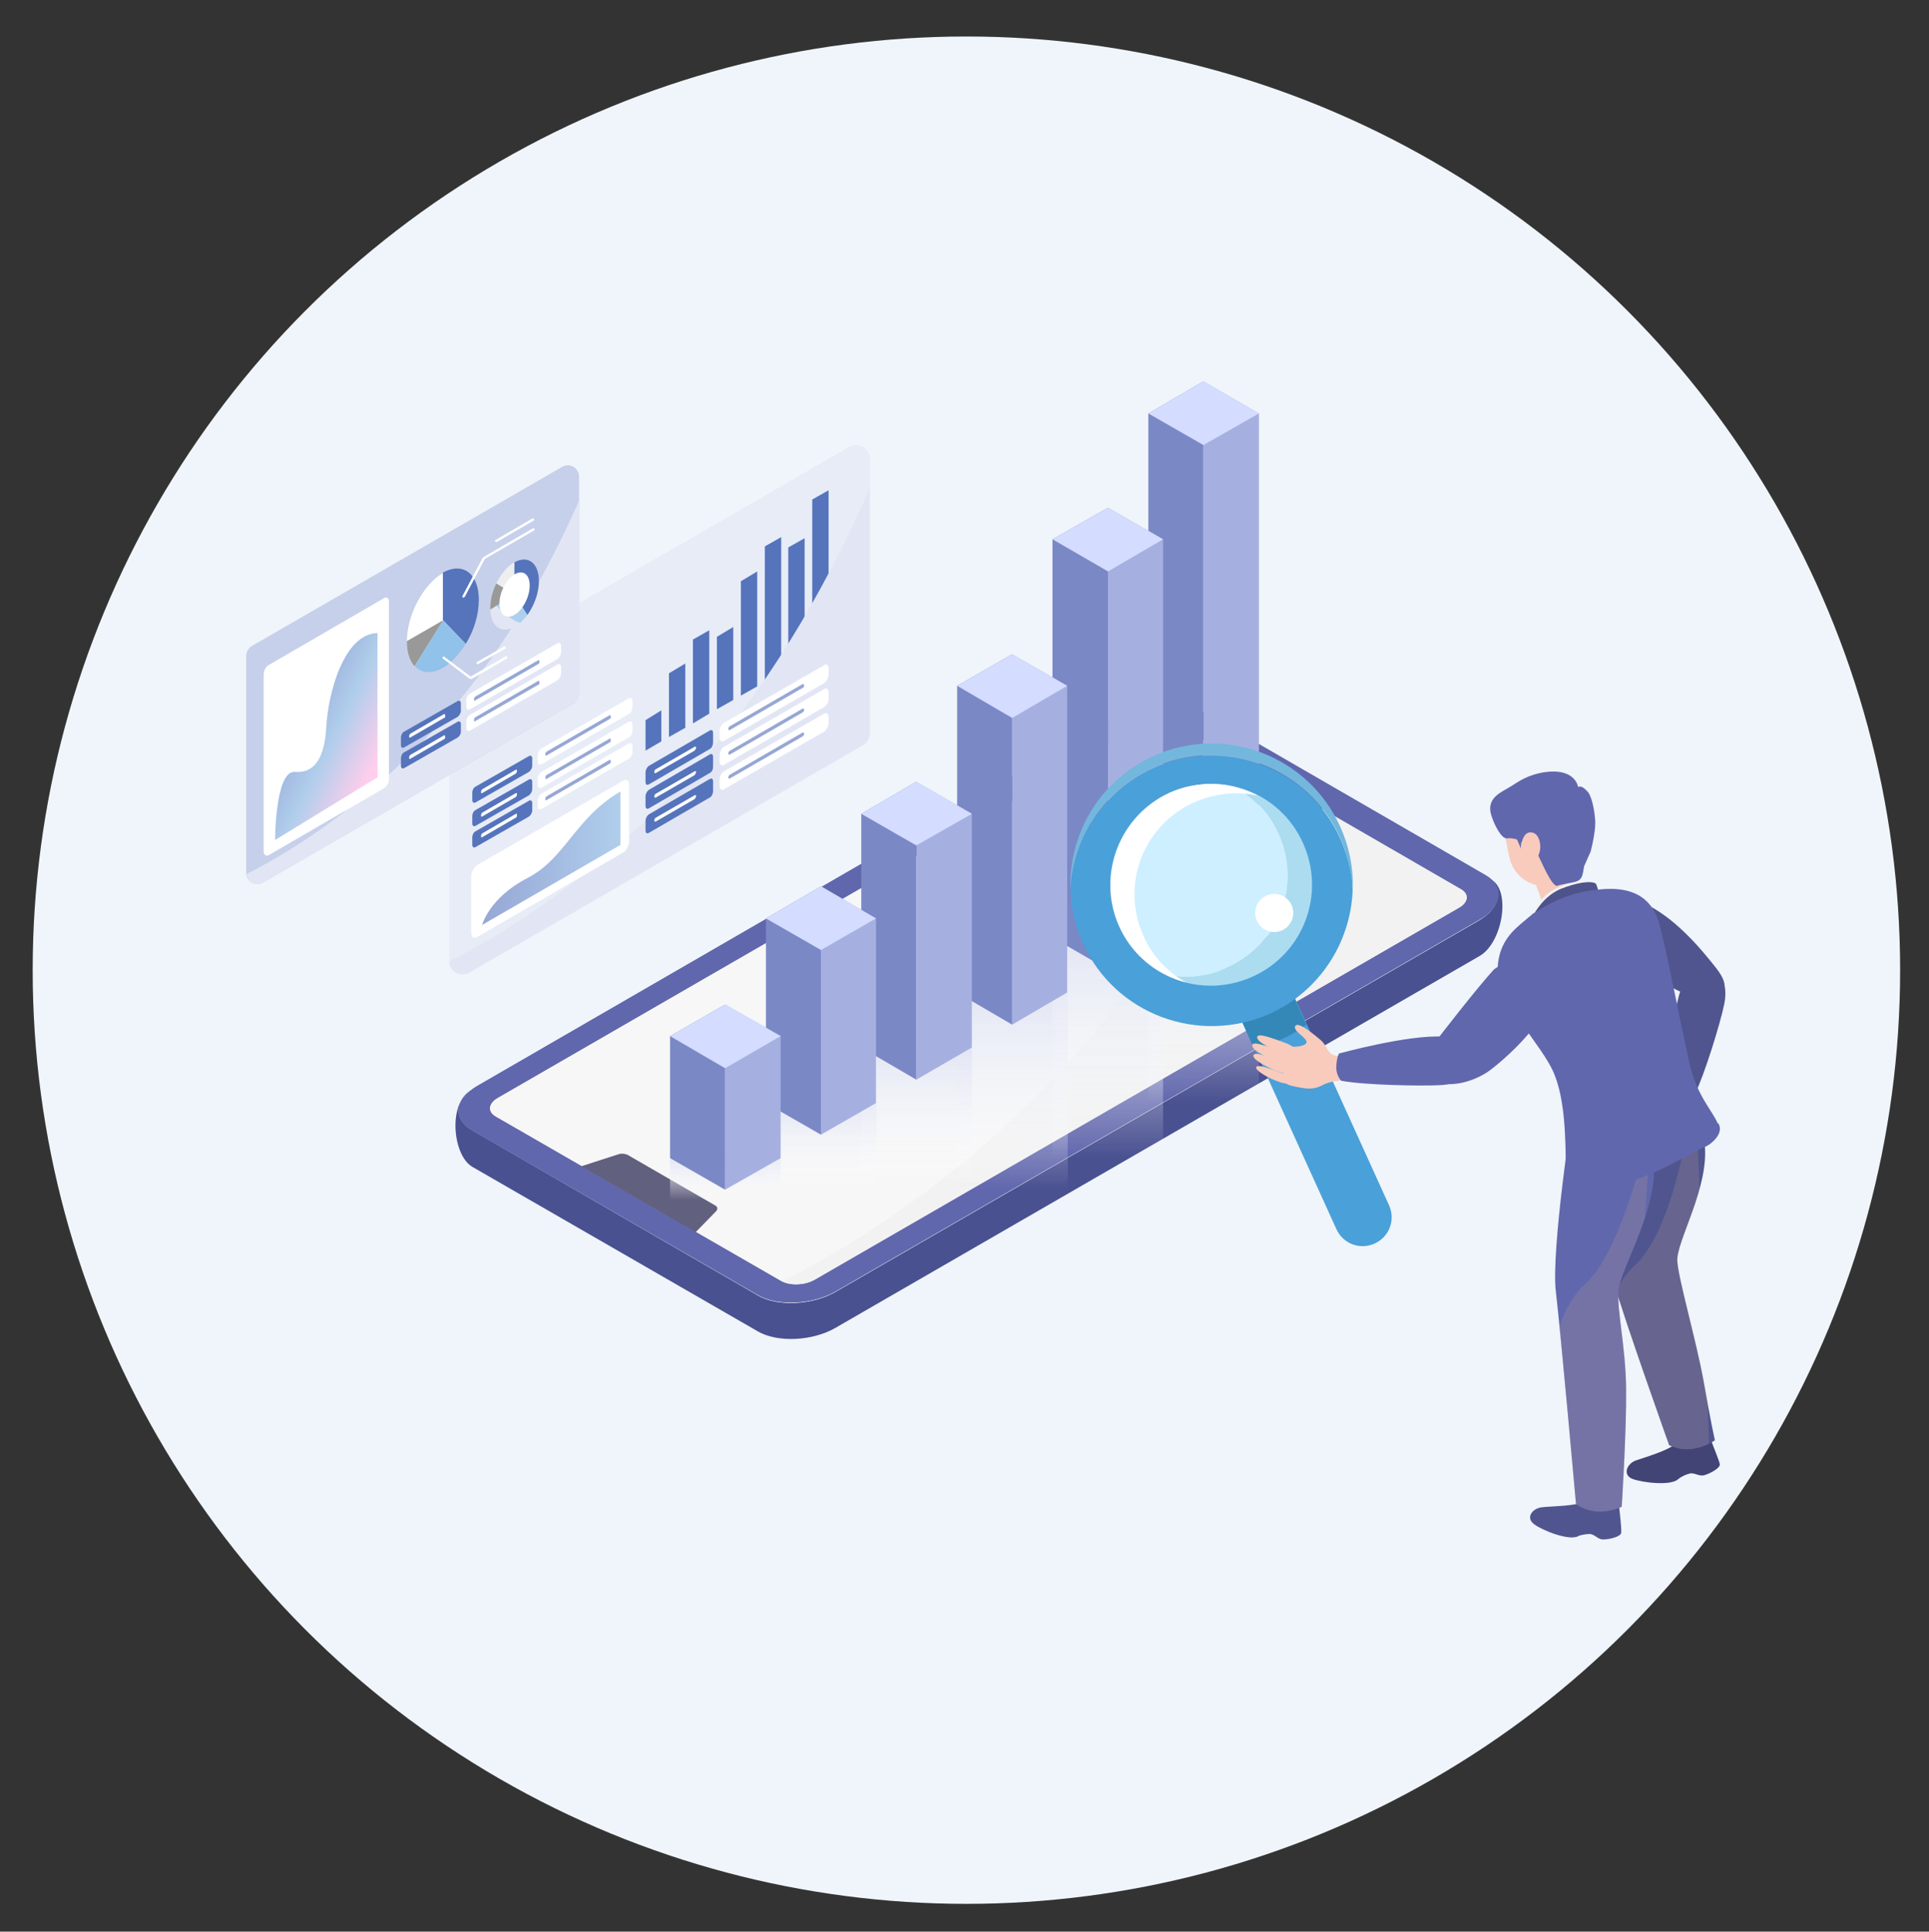 <?xml version="1.0" encoding="utf-8"?>
<!-- Generator: Adobe Illustrator 26.4.1, SVG Export Plug-In . SVG Version: 6.00 Build 0)  -->
<svg version="1.1" id="レイヤー_1" xmlns="http://www.w3.org/2000/svg" xmlns:xlink="http://www.w3.org/1999/xlink" x="0px"
	 y="0px" viewBox="0 0 354.1 354.6" style="enable-background:new 0 0 354.1 354.6;" xml:space="preserve">
<rect x="0" y="0" width="354.1" height="354.6" fill="#333333" stroke="none"/>
<style type="text/css">
	.st0{fill:#EFF5FA;}
	.st1{fill:#495191;}
	.st2{fill:#F7F7F7;}
	.st3{opacity:0.44;clip-path:url(#SVGID_00000125563990642785303540000006578945041144539787_);fill:#EBEBEB;}
	.st4{fill:#6167AD;}
	.st5{fill:#61607E;}
	.st6{fill:url(#SVGID_00000046318726376419854090000015785291501111066777_);}
	.st7{fill:url(#SVGID_00000126286686182856410710000007284341151174097024_);}
	.st8{fill:url(#SVGID_00000008124993218165490080000016856648002810256048_);}
	.st9{fill:url(#SVGID_00000155113534041015671830000010584589113647755666_);}
	.st10{fill:url(#SVGID_00000017487192530226410940000008460904769699011226_);}
	.st11{fill:#A6B0E0;}
	.st12{fill:#7B88C6;}
	.st13{fill:#D4DCFF;}
	.st14{fill:url(#SVGID_00000181051875890900658600000003354424193429568649_);}
	.st15{fill:#D0D7EA;}
	.st16{fill:#A3B1D8;}
	.st17{fill:none;}
	.st18{opacity:0.58;fill:#E2E6F4;}
	.st19{fill:#5574BC;}
	.st20{clip-path:url(#SVGID_00000060733635369498840520000007025802661647412887_);fill:#E2E6F4;}
	.st21{fill:#FFFFFF;}
	.st22{fill:#96A7D5;}
	.st23{fill:url(#SVGID_00000162342777438508524270000009679819290034847366_);}
	.st24{fill:#C7D0EA;}
	.st25{clip-path:url(#SVGID_00000044885829937956402510000013283511149762379672_);fill:#E2E6F4;}
	.st26{fill:url(#SVGID_00000033352654669988132670000008911433794156649116_);}
	.st27{fill:#91C2E9;}
	.st28{fill:#999999;}
	.st29{clip-path:url(#SVGID_00000160909229367654963490000011483321423811898515_);fill:#ADD0EE;}
	.st30{clip-path:url(#SVGID_00000160909229367654963490000011483321423811898515_);fill:#5574BC;}
	.st31{clip-path:url(#SVGID_00000160909229367654963490000011483321423811898515_);fill:#999999;}
	.st32{clip-path:url(#SVGID_00000160909229367654963490000011483321423811898515_);fill:#EEEEEF;}
	.st33{fill:#4AA0D9;}
	.st34{fill:#ACDCEF;}
	.st35{fill:#CDEFFF;}
	.st36{fill:#3488B7;}
	.st37{fill:#73B7DD;}
	.st38{fill:#F8CBBC;}
	.st39{fill:#50558F;}
	.st40{fill:#F2F2F2;}
	.st41{fill:#4E538C;}
	.st42{fill:#414474;}
	.st43{opacity:0.22;clip-path:url(#SVGID_00000087404471018390641390000016969738950744938137_);fill:#BEA090;}
	.st44{opacity:0.22;clip-path:url(#SVGID_00000117638888461760626230000006554789177602159523_);fill:#BEA090;}
	.st45{opacity:0.32;clip-path:url(#SVGID_00000170999588300772561390000009606493751961883288_);fill:#DBDCDC;}
</style>
<circle class="st0" cx="177.4" cy="178.1" r="171.4"/>
<g>
	<g>
		<g>
			<g>
				<path class="st1" d="M139.1,244.4c3.6,2.1,10,1.8,14.2-0.6l118.3-68.3c4.2-2.4,5.8-11.9,2.2-14l-53.6-24.5
					c-3.6-2.1-10-1.8-14.2,0.6L86.4,200.2c-4.2,2.4-3.3,11.9,0.3,14L139.1,244.4L139.1,244.4z"/>
				<path class="st2" d="M272.6,160.7l-52.4-30.3c-3.6-2.1-10-1.8-14.2,0.6L87.7,199.3c-4.2,2.4-4.7,6.1-1,8.2l52.4,30.3
					c3.6,2.1,10,1.8,14.2-0.6l118.3-68.3C275.7,166.4,276.2,162.8,272.6,160.7z"/>
				<g>
					<defs>
						<path id="SVGID_1_" d="M272.6,160.7l-52.4-30.3c-3.6-2.1-10-1.8-14.2,0.6L87.7,199.3c-4.2,2.4-4.7,6.1-1,8.2l52.4,30.3
							c3.6,2.1,10,1.8,14.2-0.6l118.3-68.3C275.7,166.4,276.2,162.8,272.6,160.7z"/>
					</defs>
					<clipPath id="SVGID_00000088122159752903246980000004093854571839818919_">
						<use xlink:href="#SVGID_1_"  style="overflow:visible;"/>
					</clipPath>
					<path style="opacity:0.44;clip-path:url(#SVGID_00000088122159752903246980000004093854571839818919_);fill:#EBEBEB;" d="
						M230.7,104.6c0,0,1.6,37.1-13.8,62.4c-39.7,65.4-102.5,79.7-102.5,79.7l150.6-30.8l33.7-111.3H230.7z"/>
				</g>
				<path class="st4" d="M143.4,235.2L91,205c-1.6-0.9-1.4-2.5,0.4-3.5l118.3-68.3c1.8-1,4.6-1.2,6.1-0.3l52.4,30.3
					c1.6,0.9,1.4,2.5-0.4,3.5L149.5,235C147.7,236,145,236.1,143.4,235.2 M139.1,237.7c3.6,2.1,10,1.8,14.2-0.6l118.3-68.3
					c4.2-2.4,4.7-6.1,1-8.2l-52.4-30.3c-3.6-2.1-10-1.8-14.2,0.6L87.7,199.3c-4.2,2.4-4.7,6.1-1,8.2L139.1,237.7L139.1,237.7z"/>
				<path class="st4" d="M143.4,235.2L91,205c-1.6-0.9-1.4-2.5,0.4-3.5l118.3-68.3c1.8-1,4.6-1.2,6.1-0.3l52.4,30.3
					c1.6,0.9,1.4,2.5-0.4,3.5L149.5,235C147.7,236,145,236.1,143.4,235.2 M139.1,237.7c3.6,2.1,10,1.8,14.2-0.6l118.3-68.3
					c4.2-2.4,4.7-6.1,1-8.2l-52.4-30.3c-3.6-2.1-10-1.8-14.2,0.6L87.7,199.3c-4.2,2.4-4.7,6.1-1,8.2L139.1,237.7L139.1,237.7z"/>
			</g>
			<g>
				<path class="st5" d="M131.3,221.3l-16.1-9.3c-0.4-0.2-1.1-0.3-1.7-0.1l-6.8,2.2l21,12.1l3.8-3.9
					C131.8,221.9,131.7,221.5,131.3,221.3z"/>
			</g>
		</g>
		<g>
			
				<linearGradient id="SVGID_00000046338805601619961580000000288644412562371248_" gradientUnits="userSpaceOnUse" x1="133.129" y1="220.287" x2="133.129" y2="212.566">
				<stop  offset="0" style="stop-color:#FFFFFF;stop-opacity:0"/>
				<stop  offset="1" style="stop-color:#E2E6F4"/>
			</linearGradient>
			
				<rect x="123" y="212.6" style="fill:url(#SVGID_00000046338805601619961580000000288644412562371248_);" width="20.3" height="7.7"/>
			
				<linearGradient id="SVGID_00000083088431726891883310000006118188342773947553_" gradientUnits="userSpaceOnUse" x1="150.689" y1="217.892" x2="150.689" y2="202.45">
				<stop  offset="0" style="stop-color:#FFFFFF;stop-opacity:0"/>
				<stop  offset="1" style="stop-color:#E2E6F4"/>
			</linearGradient>
			
				<rect x="140.6" y="202.5" style="fill:url(#SVGID_00000083088431726891883310000006118188342773947553_);" width="20.3" height="15.4"/>
			
				<linearGradient id="SVGID_00000173860031401811562850000012827280778550829733_" gradientUnits="userSpaceOnUse" x1="185.807" y1="218.413" x2="185.807" y2="182.219">
				<stop  offset="0" style="stop-color:#FFFFFF;stop-opacity:0"/>
				<stop  offset="1" style="stop-color:#E2E6F4"/>
			</linearGradient>
			
				<rect x="175.7" y="182.2" style="fill:url(#SVGID_00000173860031401811562850000012827280778550829733_);" width="20.3" height="36.2"/>
			
				<linearGradient id="SVGID_00000077287241740806184090000005577868870779399331_" gradientUnits="userSpaceOnUse" x1="203.366" y1="212.566" x2="203.366" y2="172.104">
				<stop  offset="0" style="stop-color:#FFFFFF;stop-opacity:0"/>
				<stop  offset="1" style="stop-color:#E2E6F4"/>
			</linearGradient>
			
				<rect x="193.2" y="172.1" style="fill:url(#SVGID_00000077287241740806184090000005577868870779399331_);" width="20.3" height="40.5"/>
			
				<linearGradient id="SVGID_00000090980072029226793060000006862056756208318394_" gradientUnits="userSpaceOnUse" x1="220.925" y1="202.45" x2="220.925" y2="161.988">
				<stop  offset="0" style="stop-color:#FFFFFF;stop-opacity:0"/>
				<stop  offset="1" style="stop-color:#E2E6F4"/>
			</linearGradient>
			
				<rect x="210.8" y="162" style="fill:url(#SVGID_00000090980072029226793060000006862056756208318394_);" width="20.3" height="40.5"/>
			<g>
				<polygon class="st11" points="231.1,75.9 231.1,162 220.9,167.8 220.9,70 				"/>
				<g>
					<defs>
						<polygon id="SVGID_00000162335989730874199770000018184340948294989998_" points="231.1,75.9 231.1,162 220.9,167.8 220.9,70 
													"/>
					</defs>
					<clipPath id="SVGID_00000127743413307809718610000006582566702692041615_">
						<use xlink:href="#SVGID_00000162335989730874199770000018184340948294989998_"  style="overflow:visible;"/>
					</clipPath>
				</g>
				<polygon class="st12" points="210.8,75.9 210.8,162 220.9,167.8 220.9,70 				"/>
				<g>
					<defs>
						<polygon id="SVGID_00000065063928382967460540000016244660096185188745_" points="210.8,75.9 210.8,162 220.9,167.8 220.9,70 
													"/>
					</defs>
					<clipPath id="SVGID_00000026850496192631174390000010413026457771346317_">
						<use xlink:href="#SVGID_00000065063928382967460540000016244660096185188745_"  style="overflow:visible;"/>
					</clipPath>
				</g>
				<polygon class="st13" points="220.9,70 210.8,75.9 220.9,81.7 231.1,75.9 				"/>
				<g>
					<defs>
						<polygon id="SVGID_00000016756455779279664180000004568594096360175009_" points="220.9,70 210.8,75.9 220.9,81.7 231.1,75.9 
													"/>
					</defs>
					<clipPath id="SVGID_00000042010693854674301370000006299221678795262612_">
						<use xlink:href="#SVGID_00000016756455779279664180000004568594096360175009_"  style="overflow:visible;"/>
					</clipPath>
				</g>
			</g>
			
				<linearGradient id="SVGID_00000062177762353867939040000010561468252804477848_" gradientUnits="userSpaceOnUse" x1="168.248" y1="217.089" x2="168.248" y2="192.335">
				<stop  offset="0" style="stop-color:#FFFFFF;stop-opacity:0"/>
				<stop  offset="1" style="stop-color:#E2E6F4"/>
			</linearGradient>
			
				<rect x="158.1" y="192.3" style="fill:url(#SVGID_00000062177762353867939040000010561468252804477848_);" width="20.3" height="24.8"/>
			<g>
				<polygon class="st11" points="213.5,99 213.5,172.1 203.4,178 203.4,93.2 				"/>
				<g>
					<defs>
						<polygon id="SVGID_00000039115972294958663930000010929673290153594799_" points="213.5,99 213.5,172.1 203.4,178 203.4,93.2 
													"/>
					</defs>
					<clipPath id="SVGID_00000013169425410283331530000012474795320950628230_">
						<use xlink:href="#SVGID_00000039115972294958663930000010929673290153594799_"  style="overflow:visible;"/>
					</clipPath>
				</g>
				<polygon class="st12" points="193.2,99 193.2,172.1 203.4,178 203.4,93.2 				"/>
				<g>
					<defs>
						<polygon id="SVGID_00000102524472213289007210000010993687676085655215_" points="193.2,99 193.2,172.1 203.4,178 203.4,93.2 
													"/>
					</defs>
					<clipPath id="SVGID_00000006707245666282995840000014846268687115962759_">
						<use xlink:href="#SVGID_00000102524472213289007210000010993687676085655215_"  style="overflow:visible;"/>
					</clipPath>
				</g>
				<polygon class="st13" points="203.4,93.2 193.2,99 203.4,104.9 213.5,99 				"/>
				<g>
					<defs>
						<polygon id="SVGID_00000102540296357209892100000007344183053805983887_" points="203.4,93.2 193.2,99 203.4,104.9 213.5,99 
													"/>
					</defs>
					<clipPath id="SVGID_00000116197115119190624790000004507262995906402177_">
						<use xlink:href="#SVGID_00000102540296357209892100000007344183053805983887_"  style="overflow:visible;"/>
					</clipPath>
				</g>
			</g>
			<g>
				<line class="st15" x1="195.9" y1="182.2" x2="185.8" y2="188.1"/>
				<g>
					<defs>
						<line id="SVGID_00000012430262572597454280000008986026051979019439_" x1="195.9" y1="182.2" x2="185.8" y2="188.1"/>
					</defs>
					<clipPath id="SVGID_00000171690688981760285000000008690482139015370666_">
						<use xlink:href="#SVGID_00000012430262572597454280000008986026051979019439_"  style="overflow:visible;"/>
					</clipPath>
				</g>
				<line class="st16" x1="175.7" y1="182.2" x2="185.8" y2="188.1"/>
				<g>
					<defs>
						<line id="SVGID_00000104695710559189076720000016885525862705161876_" x1="175.7" y1="182.2" x2="185.8" y2="188.1"/>
					</defs>
					<clipPath id="SVGID_00000105426371127624269950000008562422293634144669_">
						<use xlink:href="#SVGID_00000104695710559189076720000016885525862705161876_"  style="overflow:visible;"/>
					</clipPath>
				</g>
			</g>
			<polyline class="st11" points="185.8,188.1 185.8,120.1 195.9,125.9 195.9,182.2 			"/>
			<polyline class="st17" points="185.8,188.1 185.8,120.1 195.9,125.9 195.9,182.2 			"/>
			<polyline class="st12" points="185.8,188.1 185.8,120.1 175.7,125.9 175.7,182.2 			"/>
			<polyline class="st17" points="185.8,188.1 185.8,120.1 175.7,125.9 175.7,182.2 			"/>
			<g>
				<defs>
					<polygon id="SVGID_00000029747007969383585320000008744064491547947164_" points="185.8,120.1 175.7,125.9 185.8,131.8 
						195.9,125.9 					"/>
				</defs>
				<use xlink:href="#SVGID_00000029747007969383585320000008744064491547947164_"  style="overflow:visible;fill:#D4DCFF;"/>
				<clipPath id="SVGID_00000036964884135702950080000013129203265673363084_">
					<use xlink:href="#SVGID_00000029747007969383585320000008744064491547947164_"  style="overflow:visible;"/>
				</clipPath>
			</g>
			<g>
				<polyline class="st11" points="168.2,198.2 168.2,143.5 178.4,149.4 178.4,192.3 				"/>
				<polyline class="st12" points="168.2,198.2 168.2,143.5 158.1,149.4 158.1,192.3 				"/>
				<polygon class="st13" points="168.2,143.5 158.1,149.4 168.2,155.2 178.4,149.4 				"/>
			</g>
			<g>
				<polyline class="st11" points="150.7,208.3 150.7,162.7 160.8,168.6 160.8,202.5 				"/>
				<polyline class="st12" points="150.7,208.3 150.7,162.7 140.6,168.6 140.6,202.5 				"/>
				<polygon class="st13" points="150.7,162.7 140.6,168.6 150.7,174.4 160.8,168.6 				"/>
			</g>
			<polyline class="st11" points="133.1,218.4 133.1,184.4 143.3,190.2 143.3,212.6 			"/>
			<polyline class="st12" points="133.1,218.4 133.1,184.4 123,190.2 123,212.6 			"/>
			<polygon class="st13" points="133.1,184.4 123,190.2 133.1,196.1 143.3,190.2 			"/>
		</g>
		<g>
			<g>
				<path class="st18" d="M158.4,136.8l-72,41.6c-1.7,1-3.9-0.2-3.9-2.2v-50.3c0-0.9,0.5-1.8,1.3-2.2l72-41.6c1.7-1,3.9,0.2,3.9,2.2
					v50.3C159.7,135.5,159.2,136.4,158.4,136.8z"/>
				<g>
					<polygon class="st19" points="121.4,136.1 118.5,137.8 118.5,132.2 121.4,130.4 					"/>
					<polygon class="st19" points="125.8,133.6 122.8,135.3 122.8,123.6 125.8,121.8 					"/>
					<polygon class="st19" points="130.2,131 127.2,132.8 127.2,117.4 130.2,115.7 					"/>
					<polygon class="st19" points="134.6,128.5 131.6,130.2 131.6,116.9 134.6,115.1 					"/>
					<polygon class="st19" points="139,126 136,127.7 136,106.7 139,104.9 					"/>
					<polygon class="st19" points="143.4,123.4 140.4,125.2 140.4,100.3 143.4,98.6 					"/>
					<polygon class="st19" points="147.7,120.9 144.7,122.6 144.7,100.5 147.7,98.8 					"/>
					<polygon class="st19" points="152.1,118.4 149.1,120.1 149.1,91.7 152.1,90 					"/>
				</g>
				<g>
					<defs>
						<path id="SVGID_00000013886152540184624090000006663420008740886445_" d="M158.4,136.8l-72.2,41.7c-1.7,1-3.8-0.2-3.8-2.2
							v-51.9l77.2-44.6v54.8C159.7,135.5,159.2,136.3,158.4,136.8z"/>
					</defs>
					<clipPath id="SVGID_00000132776481191367516410000002730206681459282818_">
						<use xlink:href="#SVGID_00000013886152540184624090000006663420008740886445_"  style="overflow:visible;"/>
					</clipPath>
					<path style="clip-path:url(#SVGID_00000132776481191367516410000002730206681459282818_);fill:#E2E6F4;" d="M77.5,178.8
						c0,0,30.3-12,56.4-45.2s37.2-75.3,37.2-75.3l0.8,86.7L73.2,199L77.5,178.8z"/>
				</g>
				<g>
					<path class="st19" d="M130.3,137.5l-11.2,6.5c-0.4,0.2-0.6,0-0.6-0.5v-1.7c0-0.5,0.3-1,0.6-1.2l11.2-6.5c0.4-0.2,0.6,0,0.6,0.5
						v1.7C130.9,136.7,130.7,137.3,130.3,137.5z"/>
					<path class="st21" d="M151.3,125.4L132.9,136c-0.4,0.3-0.8,0-0.8-0.6v-1.2c0-0.6,0.4-1.3,0.8-1.5l18.4-10.6
						c0.4-0.3,0.8,0,0.8,0.6v1.2C152.1,124.4,151.7,125.1,151.3,125.4z"/>
					<path class="st21" d="M127.5,137.8l-7.1,4.1c-0.2,0.1-0.3,0-0.3-0.2l0,0c0-0.2,0.1-0.4,0.3-0.5l7.1-4.1c0.2-0.1,0.3,0,0.3,0.2
						l0,0C127.7,137.5,127.6,137.7,127.5,137.8z"/>
					<path class="st22" d="M147.3,126.3L134,134c-0.2,0.1-0.3,0-0.3-0.2l0,0c0-0.2,0.1-0.4,0.3-0.5l13.3-7.7c0.2-0.1,0.3,0,0.3,0.2
						l0,0C147.6,126,147.5,126.3,147.3,126.3z"/>
				</g>
				<g>
					<path class="st19" d="M130.3,141.9l-11.2,6.5c-0.4,0.2-0.6,0-0.6-0.5v-1.7c0-0.5,0.3-1,0.6-1.2l11.2-6.5c0.4-0.2,0.6,0,0.6,0.5
						v1.7C130.9,141.2,130.7,141.7,130.3,141.9z"/>
					<path class="st21" d="M151.3,129.8l-18.4,10.6c-0.4,0.3-0.8,0-0.8-0.6v-1.2c0-0.6,0.4-1.3,0.8-1.5l18.4-10.6
						c0.4-0.3,0.8,0,0.8,0.6v1.2C152.1,128.9,151.7,129.6,151.3,129.8z"/>
					<path class="st21" d="M127.5,142.3l-7.1,4.1c-0.2,0.1-0.3,0-0.3-0.2v0c0-0.2,0.1-0.4,0.3-0.5l7.1-4.1c0.2-0.1,0.3,0,0.3,0.2
						l0,0C127.7,141.9,127.6,142.2,127.5,142.3z"/>
					<path class="st22" d="M147.3,130.8l-13.3,7.7c-0.2,0.1-0.3,0-0.3-0.2l0,0c0-0.2,0.1-0.4,0.3-0.5l13.3-7.7
						c0.2-0.1,0.3,0,0.3,0.2v0C147.6,130.5,147.5,130.7,147.3,130.8z"/>
				</g>
				<g>
					<path class="st19" d="M130.3,146.4l-11.2,6.5c-0.4,0.2-0.6,0-0.6-0.5v-1.7c0-0.5,0.3-1,0.6-1.2l11.2-6.5c0.4-0.2,0.6,0,0.6,0.5
						v1.7C130.9,145.6,130.7,146.2,130.3,146.4z"/>
					<path class="st21" d="M151.3,134.3l-18.4,10.6c-0.4,0.3-0.8,0-0.8-0.6v-1.2c0-0.6,0.4-1.3,0.8-1.5l18.4-10.6
						c0.4-0.3,0.8,0,0.8,0.6v1.2C152.1,133.3,151.7,134,151.3,134.3z"/>
					<path class="st21" d="M127.5,146.7l-7.1,4.1c-0.2,0.1-0.3,0-0.3-0.2l0,0c0-0.2,0.1-0.4,0.3-0.5l7.1-4.1c0.2-0.1,0.3,0,0.3,0.2
						l0,0C127.7,146.4,127.6,146.6,127.5,146.7z"/>
					<path class="st22" d="M147.3,135.2l-13.3,7.7c-0.2,0.1-0.3,0-0.3-0.2l0,0c0-0.2,0.1-0.4,0.3-0.5l13.3-7.7
						c0.2-0.1,0.3,0,0.3,0.2l0,0C147.6,134.9,147.5,135.1,147.3,135.2z"/>
				</g>
				<path class="st21" d="M87.6,172l26.8-15.5c0.6-0.4,1.1-1.3,1.1-2.1v-10.3c0-0.8-0.5-1.2-1.1-0.8l-26.8,15.5
					c-0.6,0.4-1.1,1.3-1.1,2.1v10.3C86.5,172,87,172.4,87.6,172z"/>
				
					<linearGradient id="SVGID_00000146462924152294639400000013346881153567124118_" gradientUnits="userSpaceOnUse" x1="-94.93" y1="-458.068" x2="-65.575" y2="-458.068" gradientTransform="matrix(0.866 -0.5 0 1.155 170.64 646.336)">
					<stop  offset="0" style="stop-color:#96A7D5"/>
					<stop  offset="1" style="stop-color:#B0CEEC"/>
				</linearGradient>
				<path style="fill:url(#SVGID_00000146462924152294639400000013346881153567124118_);" d="M113.9,145.3v9.8l-25.4,14.7
					c0,0,1.3-5,8.3-8.6S105.6,150.1,113.9,145.3z"/>
			</g>
			<g>
				<path class="st19" d="M97.1,146l-9.8,5.6c-0.3,0.2-0.6,0-0.6-0.4v-1.4c0-0.4,0.2-0.9,0.6-1.1l9.8-5.6c0.3-0.2,0.6,0,0.6,0.4v1.4
					C97.7,145.3,97.4,145.8,97.1,146z"/>
				<path class="st21" d="M115.4,135.4l-16,9.2c-0.4,0.2-0.7,0-0.7-0.5v-1.1c0-0.5,0.3-1.1,0.7-1.3l16-9.2c0.4-0.2,0.7,0,0.7,0.5
					v1.1C116.1,134.6,115.8,135.2,115.4,135.4z"/>
				<path class="st21" d="M94.7,146.3l-6.2,3.6c-0.1,0.1-0.2,0-0.2-0.2l0,0c0-0.2,0.1-0.4,0.2-0.5l6.2-3.6c0.1-0.1,0.2,0,0.2,0.2v0
					C94.9,146,94.8,146.2,94.7,146.3z"/>
				<path class="st22" d="M111.9,136.3l-11.6,6.7c-0.1,0.1-0.2,0-0.2-0.2l0,0c0-0.2,0.1-0.4,0.2-0.5l11.6-6.7c0.1-0.1,0.2,0,0.2,0.2
					l0,0C112.2,136,112.1,136.2,111.9,136.3z"/>
			</g>
			<g>
				<path class="st19" d="M97.1,141.7l-9.8,5.6c-0.3,0.2-0.6,0-0.6-0.4v-1.4c0-0.4,0.2-0.9,0.6-1.1l9.8-5.6c0.3-0.2,0.6,0,0.6,0.4
					v1.4C97.7,141,97.4,141.5,97.1,141.7z"/>
				<path class="st21" d="M115.4,131.1l-16,9.2c-0.4,0.2-0.7,0-0.7-0.5v-1.1c0-0.5,0.3-1.1,0.7-1.3l16-9.2c0.4-0.2,0.7,0,0.7,0.5
					v1.1C116.1,130.3,115.8,130.9,115.4,131.1z"/>
				<path class="st21" d="M94.7,142l-6.2,3.6c-0.1,0.1-0.2,0-0.2-0.2l0,0c0-0.2,0.1-0.4,0.2-0.5l6.2-3.6c0.1-0.1,0.2,0,0.2,0.2l0,0
					C94.9,141.7,94.8,141.9,94.7,142z"/>
				<path class="st22" d="M111.9,132l-11.6,6.7c-0.1,0.1-0.2,0-0.2-0.2l0,0c0-0.2,0.1-0.4,0.2-0.5l11.6-6.7c0.1-0.1,0.2,0,0.2,0.2
					l0,0C112.2,131.7,112.1,131.9,111.9,132z"/>
			</g>
			<g>
				<path class="st19" d="M97.1,149.9l-9.8,5.6c-0.3,0.2-0.6,0-0.6-0.4v-1.4c0-0.4,0.2-0.9,0.6-1.1l9.8-5.6c0.3-0.2,0.6,0,0.6,0.4
					v1.4C97.7,149.2,97.4,149.7,97.1,149.9z"/>
				<path class="st21" d="M115.4,139.3l-16,9.2c-0.4,0.2-0.7,0-0.7-0.5V147c0-0.5,0.3-1.1,0.7-1.3l16-9.2c0.4-0.2,0.7,0,0.7,0.5v1.1
					C116.1,138.5,115.8,139.1,115.4,139.3z"/>
				<path class="st21" d="M94.7,150.1l-6.2,3.6c-0.1,0.1-0.2,0-0.2-0.2l0,0c0-0.2,0.1-0.4,0.2-0.5l6.2-3.6c0.1-0.1,0.2,0,0.2,0.2
					l0,0C94.9,149.9,94.8,150.1,94.7,150.1z"/>
				<path class="st22" d="M111.9,140.2l-11.6,6.7c-0.1,0.1-0.2,0-0.2-0.2l0,0c0-0.2,0.1-0.4,0.2-0.5l11.6-6.7c0.1-0.1,0.2,0,0.2,0.2
					l0,0C112.2,139.9,112.1,140.1,111.9,140.2z"/>
			</g>
		</g>
		<g>
			<g>
				<path class="st24" d="M105.3,129.1l-57,32.9c-1.4,0.8-3.1-0.2-3.1-1.8v-39.8c0-0.7,0.4-1.4,1-1.8l57-32.9
					c1.4-0.8,3.1,0.2,3.1,1.8v39.8C106.3,128,106,128.7,105.3,129.1z"/>
				<g>
					<defs>
						<path id="SVGID_00000124866113150439773980000005798667849570447234_" d="M105.4,129l-57.1,33c-1.3,0.8-3-0.2-3-1.7v-41.1
							l61.1-35.3v43.4C106.3,128,106,128.7,105.4,129z"/>
					</defs>
					<clipPath id="SVGID_00000080187085235847882760000017571610724910907779_">
						<use xlink:href="#SVGID_00000124866113150439773980000005798667849570447234_"  style="overflow:visible;"/>
					</clipPath>
					<path style="clip-path:url(#SVGID_00000080187085235847882760000017571610724910907779_);fill:#E2E6F4;" d="M41.3,162.3
						c0,0,24-9.5,44.7-35.8s29.4-59.6,29.4-59.6l0.6,68.6l-78.1,42.8L41.3,162.3z"/>
				</g>
				<g>
					<path class="st19" d="M84,131.6l-9.8,5.6c-0.3,0.2-0.6,0-0.6-0.4v-1.4c0-0.4,0.2-0.9,0.6-1.1l9.8-5.6c0.3-0.2,0.6,0,0.6,0.4
						v1.4C84.6,130.9,84.3,131.4,84,131.6z"/>
					<path class="st21" d="M102.3,121l-16,9.2c-0.4,0.2-0.7,0-0.7-0.5v-1.1c0-0.5,0.3-1.1,0.7-1.3l16-9.2c0.4-0.2,0.7,0,0.7,0.5v1.1
						C103,120.2,102.6,120.8,102.3,121z"/>
					<path class="st21" d="M81.5,131.8l-6.2,3.6c-0.1,0.1-0.2,0-0.2-0.2l0,0c0-0.2,0.1-0.4,0.2-0.5l6.2-3.6c0.1-0.1,0.2,0,0.2,0.2
						l0,0C81.8,131.6,81.7,131.8,81.5,131.8z"/>
					<path class="st22" d="M98.8,121.9l-11.6,6.7c-0.1,0.1-0.2,0-0.2-0.2l0,0c0-0.2,0.1-0.4,0.2-0.5l11.6-6.7c0.1-0.1,0.2,0,0.2,0.2
						l0,0C99.1,121.6,99,121.8,98.8,121.9z"/>
				</g>
				<g>
					<path class="st19" d="M84,135.4l-9.8,5.6c-0.3,0.2-0.6,0-0.6-0.4v-1.4c0-0.4,0.2-0.9,0.6-1.1l9.8-5.6c0.3-0.2,0.6,0,0.6,0.4
						v1.4C84.6,134.8,84.3,135.2,84,135.4z"/>
					<path class="st21" d="M102.3,124.9l-16,9.2c-0.4,0.2-0.7,0-0.7-0.5v-1.1c0-0.5,0.3-1.1,0.7-1.3l16-9.2c0.4-0.2,0.7,0,0.7,0.5
						v1.1C103,124.1,102.6,124.7,102.3,124.9z"/>
					<path class="st21" d="M81.5,135.7l-6.2,3.6c-0.1,0.1-0.2,0-0.2-0.2l0,0c0-0.2,0.1-0.4,0.2-0.5l6.2-3.6c0.1-0.1,0.2,0,0.2,0.2
						l0,0C81.8,135.4,81.7,135.6,81.5,135.7z"/>
					<path class="st22" d="M98.8,125.7l-11.6,6.7c-0.1,0.1-0.2,0-0.2-0.2l0,0c0-0.2,0.1-0.4,0.2-0.5l11.6-6.7c0.1-0.1,0.2,0,0.2,0.2
						l0,0C99.1,125.5,99,125.7,98.8,125.7z"/>
				</g>
				<path class="st21" d="M49.3,157l21.2-12.3c0.5-0.3,0.9-1,0.9-1.7v-32.5c0-0.7-0.4-1-0.9-0.7l-21.2,12.3c-0.5,0.3-0.9,1-0.9,1.7
					v32.5C48.4,156.9,48.8,157.2,49.3,157z"/>
				
					<linearGradient id="SVGID_00000174564232683708478090000016987279610551790995_" gradientUnits="userSpaceOnUse" x1="52.385" y1="131.487" x2="69.217" y2="139.783">
					<stop  offset="0" style="stop-color:#96A7D5"/>
					<stop  offset="0.515" style="stop-color:#B0CEEC"/>
					<stop  offset="1" style="stop-color:#FFCEEC"/>
				</linearGradient>
				<path style="fill:url(#SVGID_00000174564232683708478090000016987279610551790995_);" d="M69.3,116.2v26.5l-18.8,11.5
					c0,0,0-12.7,3.6-12.5c3.6,0.3,5.5-2.5,5.8-8.3C60.2,127.6,63,116.4,69.3,116.2z"/>
				<g>
					<g>
						<g>
							<path class="st21" d="M81.3,105.2c-3.6,2.1-6.6,7.7-6.6,12.5l6.6-3.8V105.2z"/>
							<path class="st19" d="M85.5,118.2c1.5-2.4,2.4-5.4,2.4-8.1c0-4.8-2.9-7-6.6-5v8.7L85.5,118.2z"/>
							<path class="st27" d="M76.2,122.3c1.2,1.3,3,1.5,5.1,0.3c1.6-0.9,3-2.5,4.2-4.4l-4.2-4.3L76.2,122.3z"/>
							<path class="st28" d="M81.3,113.9l-6.6,3.8c0,2.1,0.5,3.6,1.4,4.6L81.3,113.9z"/>
						</g>
						<path class="st21" d="M85.1,109.7c0,0-0.1,0-0.1,0c-0.1-0.1-0.2-0.2-0.1-0.3l3.7-7c0,0,0.1-0.1,0.1-0.1l9.1-5.3
							c0.1-0.1,0.3,0,0.3,0.1c0.1,0.1,0,0.3-0.1,0.3l-9,5.2l-3.7,7C85.2,109.6,85.2,109.7,85.1,109.7z"/>
						<path class="st21" d="M91.1,99.5c-0.1,0-0.2,0-0.2-0.1c-0.1-0.1,0-0.3,0.1-0.3l6.7-3.9c0.1-0.1,0.3,0,0.3,0.1
							c0.1,0.1,0,0.3-0.1,0.3l-6.7,3.9C91.1,99.5,91.1,99.5,91.1,99.5z"/>
					</g>
					<path class="st21" d="M86.3,124.6c0,0-0.1,0-0.1,0l-4.9-3.7c-0.1-0.1-0.1-0.2,0-0.3c0.1-0.1,0.2-0.1,0.3,0l4.8,3.6l6.4-3.7
						c0.1-0.1,0.3,0,0.3,0.1c0.1,0.1,0,0.3-0.1,0.3l-6.5,3.8C86.4,124.6,86.3,124.6,86.3,124.6z"/>
					<path class="st21" d="M87.7,121.9c-0.1,0-0.2,0-0.2-0.1c-0.1-0.1,0-0.3,0.1-0.3l4.9-2.8c0.1-0.1,0.3,0,0.3,0.1
						c0.1,0.1,0,0.3-0.1,0.3l-4.9,2.8C87.7,121.9,87.7,121.9,87.7,121.9z"/>
				</g>
				<g>
					<g>
						<defs>
							
								<ellipse id="SVGID_00000013912755158390604720000016614390684529147795_" transform="matrix(0.392 -0.92 0.92 0.392 -42.918 153.227)" cx="94.4" cy="109.1" rx="6.8" ry="3.9"/>
						</defs>
						<use xlink:href="#SVGID_00000013912755158390604720000016614390684529147795_"  style="overflow:visible;fill:#E2E6F4;"/>
						<clipPath id="SVGID_00000057864029537821347670000004966021197955130017_">
							<use xlink:href="#SVGID_00000013912755158390604720000016614390684529147795_"  style="overflow:visible;"/>
						</clipPath>
						
							<ellipse transform="matrix(0.392 -0.92 0.92 0.392 -42.918 153.227)" style="clip-path:url(#SVGID_00000057864029537821347670000004966021197955130017_);fill:#ADD0EE;" cx="94.4" cy="109.1" rx="6.8" ry="3.9"/>
						<polygon style="clip-path:url(#SVGID_00000057864029537821347670000004966021197955130017_);fill:#5574BC;" points="
							94.4,101.5 94.4,109.1 98,114.7 102,100.2 						"/>
						<polygon style="clip-path:url(#SVGID_00000057864029537821347670000004966021197955130017_);fill:#999999;" points="
							94.4,109.1 88.6,112.8 90.3,106.6 						"/>
						<polygon style="clip-path:url(#SVGID_00000057864029537821347670000004966021197955130017_);fill:#EEEEEF;" points="
							94.4,101.5 94.4,109.1 90.3,106.6 						"/>
					</g>
					
						<ellipse transform="matrix(0.392 -0.92 0.92 0.392 -42.918 153.227)" class="st21" cx="94.4" cy="109.1" rx="4.3" ry="2.4"/>
				</g>
			</g>
		</g>
	</g>
	<g>
		<g>
			<g>
				<path class="st33" d="M252.3,228.3c-2.7,1.2-5.8,0-7-2.7l-28.1-61.9c-1.2-2.7,0-5.8,2.7-7c2.7-1.2,5.8,0,7,2.7l28.1,61.9
					C256.2,224,255,227.1,252.3,228.3z"/>
				<g>
					<g>
						<path class="st34" d="M226.6,144.4c3.5,1.9,6.4,4.8,8.1,8.7c4.2,9.3,0.1,20.3-9.3,24.5c-3.9,1.7-8,2.1-11.8,1.2
							c4.9,2.6,11,3,16.4,0.6c9.3-4.2,13.5-15.2,9.3-24.5C236.8,149.3,232,145.6,226.6,144.4z"/>
					</g>
					<g>
						<path class="st35" d="M234.7,153.1c-1.7-3.9-4.7-6.8-8.1-8.7c-3.8-0.9-8-0.6-11.8,1.2c-9.3,4.2-13.5,15.2-9.3,24.5
							c1.7,3.9,4.7,6.8,8.1,8.7c3.8,0.9,8,0.6,11.8-1.2C234.8,173.4,238.9,162.4,234.7,153.1z"/>
					</g>
					<g>
						<path class="st21" d="M218,180.5c-3.5-1.9-6.4-4.8-8.1-8.7c-4.2-9.3-0.1-20.3,9.3-24.5c3.9-1.7,8-2.1,11.8-1.2
							c-4.9-2.6-11-3-16.4-0.6c-9.3,4.2-13.5,15.2-9.3,24.5C207.8,175.6,212.6,179.3,218,180.5z"/>
					</g>
				</g>
				<path class="st36" d="M239.8,188.1l-3.1-6.9c-1.3,1.2-2.8,2.1-4.5,2.9c-1.7,0.8-3.4,1.2-5.1,1.5l3.1,6.9c1.7-0.4,3.4-0.9,5-1.7
					C236.9,190.1,238.4,189.1,239.8,188.1z"/>
				<g>
					<path class="st37" d="M211.7,140.9c13-5.9,28.4-0.1,34.3,12.9c1.4,3.1,2.1,6.4,2.3,9.6c0.2-3.9-0.6-7.9-2.3-11.7
						c-5.9-13-21.2-18.8-34.3-12.9c-9.9,4.5-15.6,14.4-15.2,24.6C196.9,154,202.5,145.1,211.7,140.9z"/>
					<path class="st33" d="M233.1,186.1c9.2-4.2,14.8-13.1,15.2-22.6c-0.1-3.2-0.9-6.5-2.3-9.6c-5.9-13-21.2-18.8-34.3-12.9
						c-9.2,4.2-14.8,13.1-15.2,22.6c0.1,3.2,0.9,6.5,2.3,9.6C204.7,186.2,220,191.9,233.1,186.1z M214.7,145.5
						c9.3-4.2,20.3-0.1,24.5,9.3c4.2,9.3,0.1,20.3-9.3,24.5c-9.3,4.2-20.3,0.1-24.5-9.3C201.3,160.7,205.4,149.8,214.7,145.5z"/>
				</g>
			</g>
			<circle class="st21" cx="233.9" cy="167.6" r="3.5"/>
		</g>
		<g>
			<path class="st38" d="M245.9,193.8c0,0-0.3,0.2-1.3-0.2c-1-0.5-1.1-1.8-2.2-2.7c-1.1-0.9-4-3.4-4.6-2.6c-0.6,0.8,1.6,1.9,2,2.8
				s-2.1,1.2-3,1c-1-0.2-1.2,1.7-1.2,4.1c0,2.4-0.5,2.8,2.8,3.4c2,0.4,3,0.3,4.4-0.4c1.4-0.8,3.8-0.9,3.8-0.9L245.9,193.8z"/>
			<path class="st38" d="M233.6,194.5c0,0,2.7,1.2,3.4,0.5s-0.9-1.7-2.1-2.1s-4.8-1.9-5-1.1C229.6,192.6,231.9,193.8,233.6,194.5z"
				/>
			<path class="st38" d="M234.5,193c0,0,2.7,1.2,3.4,0.5s-0.9-1.7-2.1-2.1c-1.2-0.4-4.8-1.9-5-1.1
				C230.5,191.1,232.9,192.3,234.5,193z"/>
			<path class="st38" d="M233.8,196.4c0,0,2.7,1.2,3.4,0.5s-0.9-1.7-2.1-2.1s-4.8-1.9-5-1.1C229.8,194.4,232.2,195.7,233.8,196.4z"
				/>
			<path class="st38" d="M234,198.3c0,0,2.5,1.1,3,0.4s-0.8-1.5-1.9-1.8c-1.1-0.4-4.3-1.7-4.5-1C230.4,196.5,232.5,197.7,234,198.3z
				"/>
		</g>
		<g>
			<g>
				<path class="st38" d="M306.8,200c0,0,0.1,0.3-0.6,1.1c-0.7,0.8-2,0.5-3,1.3s-4.2,2.8-3.6,3.5c0.6,0.8,2.1-1,3.1-1.1
					c1-0.1,0.7,1,0.2,1.8c-0.4,0.8,1.1,2.7,3.3,3.3c2.2,0.6,2.9,0.1,3.8-1.7c0.9-1.8,1.1-2.7,0.7-4.1c-0.4-1.5,0.2-3.6,0.2-3.6
					L306.8,200z"/>
				<path class="st38" d="M303.2,206.5c0,0-1.3,1.6-2.2,3.1s-1.8,2.7-1.4,3.1c0.4,0.4,0.7,0.2,1.4-0.6c0.7-0.8,3.3-4.3,3.3-4.3
					L303.2,206.5z"/>
				<path class="st38" d="M304.2,208.4c0,0-1.1,1.7-1.9,3.3c-0.8,1.6-1.5,2.9-1.1,3.2c0.4,0.3,0.7,0.1,1.3-0.8
					c0.6-0.9,2.9-4.6,2.9-4.6L304.2,208.4z"/>
				<path class="st38" d="M305.9,209.2c0,0-0.9,1.8-1.6,3.4c-0.6,1.7-1.2,3-0.8,3.3c0.4,0.3,0.7,0,1.2-0.9c0.5-0.9,2.4-4.8,2.4-4.8
					L305.9,209.2z"/>
				<path class="st38" d="M308.4,207.6c0,0-0.7,1.9-1,3.6c-0.4,1.7-0.7,3.1-0.3,3.4c0.5,0.2,0.7-0.1,1.1-1c0.4-1,1.7-5.1,1.7-5.1
					L308.4,207.6z"/>
			</g>
			<path class="st39" d="M311.1,200.9c1.8-3.6,4.7-13.1,5.4-16.5c0.7-3.3-0.4-5.4-1.4-6.2s-4.6-2.1-6.6,3.6c-2,5.7-2,18.2-2,18.2
				s0.5,0.5,1.9,1C309.8,201.5,311.1,200.9,311.1,200.9z"/>
		</g>
		<path class="st39" d="M296.6,165.2c0,0-1.2-2.1,4.7,0.4s10.9,8.5,13.8,12.2c2.8,3.7,1.4,5-2.7,5.2c-4.1,0.2-10.8-5.2-12.8-6.6
			C295.6,173.5,289.4,169.4,296.6,165.2z"/>
		<path class="st39" d="M296.4,273.2c0,0,0.8,2.2,0.8,3.2c0.1,1,0.5,4.3,0.4,5c-0.1,0.7-2.2,1.2-3.2,1.2c-1,0.1-1.6-0.9-2.5-1
			c-0.5,0-1.6,0.1-2.2,0.4c-1.6,0.9-6.5-1-8.1-2.2c-1.6-1.2-0.3-2.9,1.4-3.1c1.5-0.2,6.6-0.2,7.9-1.1c1.4-1,1-3.2,1-3.2L296.4,273.2
			z"/>
		<path class="st38" d="M281.5,160.9l2.2,6.6c0,0,2.6,0.3,5.1-0.5c1.3-0.4,2.2-2,2.2-2l-2.1-6.6L281.5,160.9z"/>
		<path class="st38" d="M282.5,163.9c0,0,1.9,1.4,4.4,0.5c2.5-0.9,2.9-2.9,2.9-2.9l-0.9-3l-7.4,2.5L282.5,163.9z"/>
		<path class="st40" d="M281.1,168.7c0,0,0.7-3.8,4.7-5.7c4-1.9,6.3-1.8,6.7-0.8s0.2,3.4,0.2,3.4L281.1,168.7z"/>
		<path class="st4" d="M276.8,156c0,0,2.6,5.3,4.9,4.9l-0.7-5.3L276.8,156z"/>
		<path class="st41" d="M280.7,169.6c0,0,1.8-4.9,6-6.5s6.1-1.2,6.3-0.8s0.8,2.6,0.8,2.6L280.7,169.6z"/>
		<path class="st42" d="M312.4,261.2c0,0,1.3,1.9,1.6,2.9c0.3,1,1.6,4,1.7,4.7c0.1,0.7-1.8,1.7-2.8,2s-1.8-0.5-2.7-0.3
			c-0.5,0.1-1.5,0.5-2.1,1c-1.3,1.3-6.5,0.7-8.4,0c-1.9-0.7-1.1-2.8,0.6-3.4c1.4-0.5,6.3-1.9,7.4-3.2c1.1-1.3,0.1-3.4,0.1-3.4
			L312.4,261.2z"/>
		<path class="st39" d="M307.7,199.9c0,0,4.2,2,5.2,10c1,8-5.3,18.1-5,21.7s3.4,14.2,4.8,21.8c1.3,7.5,2.1,11,2.1,11s-4.1,3-8.4,0.9
			c0,0-8.1-22.7-10.2-30c-2.1-7.4,2.3-32.5,2.3-32.5L307.7,199.9z"/>
		<g>
			<defs>
				<path id="SVGID_00000096029842607096331370000000589603959226534298_" d="M307.7,199.9c0,0,4.2,2,5.2,10c1,8-5.3,18.1-5,21.7
					s3.4,14.2,4.8,21.8c1.3,7.5,2.1,11,2.1,11s-4.1,3-8.4,0.9c0,0-8.1-22.7-10.2-30c-2.1-7.4,2.3-32.5,2.3-32.5L307.7,199.9z"/>
			</defs>
			<clipPath id="SVGID_00000042009840001604839350000000705690905526609797_">
				<use xlink:href="#SVGID_00000096029842607096331370000000589603959226534298_"  style="overflow:visible;"/>
			</clipPath>
			<path style="opacity:0.22;clip-path:url(#SVGID_00000042009840001604839350000000705690905526609797_);fill:#BEA090;" d="
				M311.2,198.2c0,0-2.8,26.7-11.2,34.2c-8.4,7.6-4.5,27.3-4.5,27.3l4.5,15.3l13.9-5.4L311.2,198.2z"/>
		</g>
		<path class="st4" d="M301.8,202.6c0,0,2.1,4.9,1.8,13c-0.3,8-6.2,17.7-6.5,21.3c-0.3,3.6,1.3,10.3,1.4,17.9
			c0.1,7.6-0.8,21.8-0.8,21.8s-4.5,2.3-8.4-0.5c0,0-2.8-31.4-3.7-39c-0.9-7.6,3.1-33.6,3.1-33.6L301.8,202.6z"/>
		<g>
			<defs>
				<path id="SVGID_00000126322079019138666410000014983878983373330623_" d="M301.8,202.6c0,0,2.1,4.9,1.8,13
					c-0.3,8-6.2,17.7-6.5,21.3c-0.3,3.6,1.3,10.3,1.4,17.9c0.1,7.6-0.8,21.8-0.8,21.8s-4.5,2.3-8.4-0.5c0,0-2.8-31.4-3.7-39
					c-0.9-7.6,3.1-33.6,3.1-33.6L301.8,202.6z"/>
			</defs>
			<clipPath id="SVGID_00000039131692807040828920000004731617110724223912_">
				<use xlink:href="#SVGID_00000126322079019138666410000014983878983373330623_"  style="overflow:visible;"/>
			</clipPath>
			<path style="opacity:0.22;clip-path:url(#SVGID_00000039131692807040828920000004731617110724223912_);fill:#BEA090;" d="
				M303.1,205.9c0,0-4.9,23.4-12.1,29.8c-7.2,6.4-7.8,24.2-7.8,24.2l1.4,23l13.4,2.4L303.1,205.9z"/>
		</g>
		<g>
			<g>
				<defs>
					<path id="SVGID_00000088839288295858009660000008242805933337667768_" d="M286.9,164.8c-5.3,1.7-9.4,5.8-10.3,11.3
						s7,12.9,8.8,17.5s2.7,9.1,3.1,12c0.4,3,7.7,3,12.9,1.3c5.2-1.7,9.6-6.4,9.7-8.7c0-2.3-3.1-4.1-4.4-9.9s-3.3-17.3-4.3-20.5
						C301.4,164.7,298.4,161,286.9,164.8z"/>
				</defs>
				<clipPath id="SVGID_00000139280843132491817750000013217726670558163372_">
					<use xlink:href="#SVGID_00000088839288295858009660000008242805933337667768_"  style="overflow:visible;"/>
				</clipPath>
				<path style="opacity:0.32;clip-path:url(#SVGID_00000139280843132491817750000013217726670558163372_);fill:#DBDCDC;" d="
					M275.5,172.8c0,0,4.1,10.2,10.2,15.9c6,5.7,4,11.4,7.1,14.4c3.1,3,14.5,0.4,22.1-2.7L302.1,211l-16.3,4.6l-10.1-26.1l-5-15
					L275.5,172.8z"/>
			</g>
			<path class="st4" d="M287.5,215.8c-0.2-3.7,0.2-12.6-2.1-18.4c-2.2-5.8-11.3-13.9-10.4-20.7c0.5-3.7,2.4-5.7,4.9-7.7
				c0.3-0.3,0.7-0.6,1.2-1c0.1-0.1,0.1-0.1,0.2-0.2c0.1-0.1,0.2-0.1,0.3-0.2c0,0,0,0,0.1,0c5.8-4,11-4.2,11-4.2
				c8.2-1.2,10.8,2.6,11.8,5.9c1.2,4.1,4,18.5,5.6,25.8c1.4,6.1,4.2,8.7,5.2,11.1l0.1,0c0,0,1.1,1.3-0.8,3.2c-0.6,0.6-1.2,1-2,1.3
				c-2.5,1.1-8.3,4.8-14.1,6.4C293,218.6,287.6,218,287.5,215.8z"/>
		</g>
		<path class="st38" d="M284.9,162.5L284.9,162.5c-3.5,0.8-7-1.5-7.8-5l-0.8-3.9c-0.8-3.5,1.5-7,5-7.8h0c3.5-0.8,7,1.5,7.8,5
			l0.8,3.9C290.7,158.2,288.4,161.7,284.9,162.5z"/>
		<path class="st4" d="M274.2,178c0,0,5.3-4.4,9.5,1.3c4.2,5.7-8.9,16.4-10.8,17.6c-7,4.4-15.4,1.6-10-4.9
			C265.3,188.9,270.7,181.9,274.2,178z"/>
		<g>
			<defs>
				<path id="SVGID_00000088104302779809550130000013196836993074553990_" d="M302.5,202.6c0,0,2.1,4.9,1.8,13
					c-0.3,8-6.2,17.7-6.5,21.3c-0.3,3.6,1.3,10.3,1.4,17.9c0.1,7.6-0.8,21.8-0.8,21.8s-4.5,2.3-8.4-0.5c0,0-2.8-31.4-3.7-39
					c-0.9-7.6,3.1-33.6,3.1-33.6L302.5,202.6z"/>
			</defs>
			<clipPath id="SVGID_00000088847379689242949690000013656491701167593122_">
				<use xlink:href="#SVGID_00000088104302779809550130000013196836993074553990_"  style="overflow:visible;"/>
			</clipPath>
		</g>
		<path class="st4" d="M290.8,159c-0.3,1.5-0.2,2.5-1.7,2.9c-0.7,0.2-2.8,0.5-3.2,0.7c-1,0.4-3.2-5-3.6-5.7c-1.3-2.3-4.5-3.2-5.6-3
			c-1.1,0.2-2.4-2.6-2.8-3.8c-1.2-3.1,0.9-4.3,2.7-5.3c1.8-1,3-2.2,6.1-2.9c6.5-1.3,7,2.6,7,2.6s0.5-0.6,1.8,0.9
			c0.5,0.6,1.1,2.5,1.3,4.9c0.2,1.6-0.4,4.4-0.8,6L290.8,159z"/>
		<path class="st4" d="M280,152.2c0,0-0.5,1.8-0.7,2.4s-0.1,1.2-0.1,1.2L278,153L280,152.2z"/>
		<path class="st38" d="M279.4,154.5c0,0,0.4-2.2,2.1-1.6s2,5.3-1.3,5.6L279.4,154.5z"/>
		<path class="st4" d="M246.2,198.4c4.2,0.8,14.7,1,18.3,0.8c3.6-0.2,5.4-2,5.9-3.2c0.5-1.2,0.9-5.3-5.5-5.7s-19.1,3.1-19.1,3.1
			s-0.4,0.6-0.5,2.3S246.2,198.4,246.2,198.4z"/>
	</g>
</g>
</svg>

